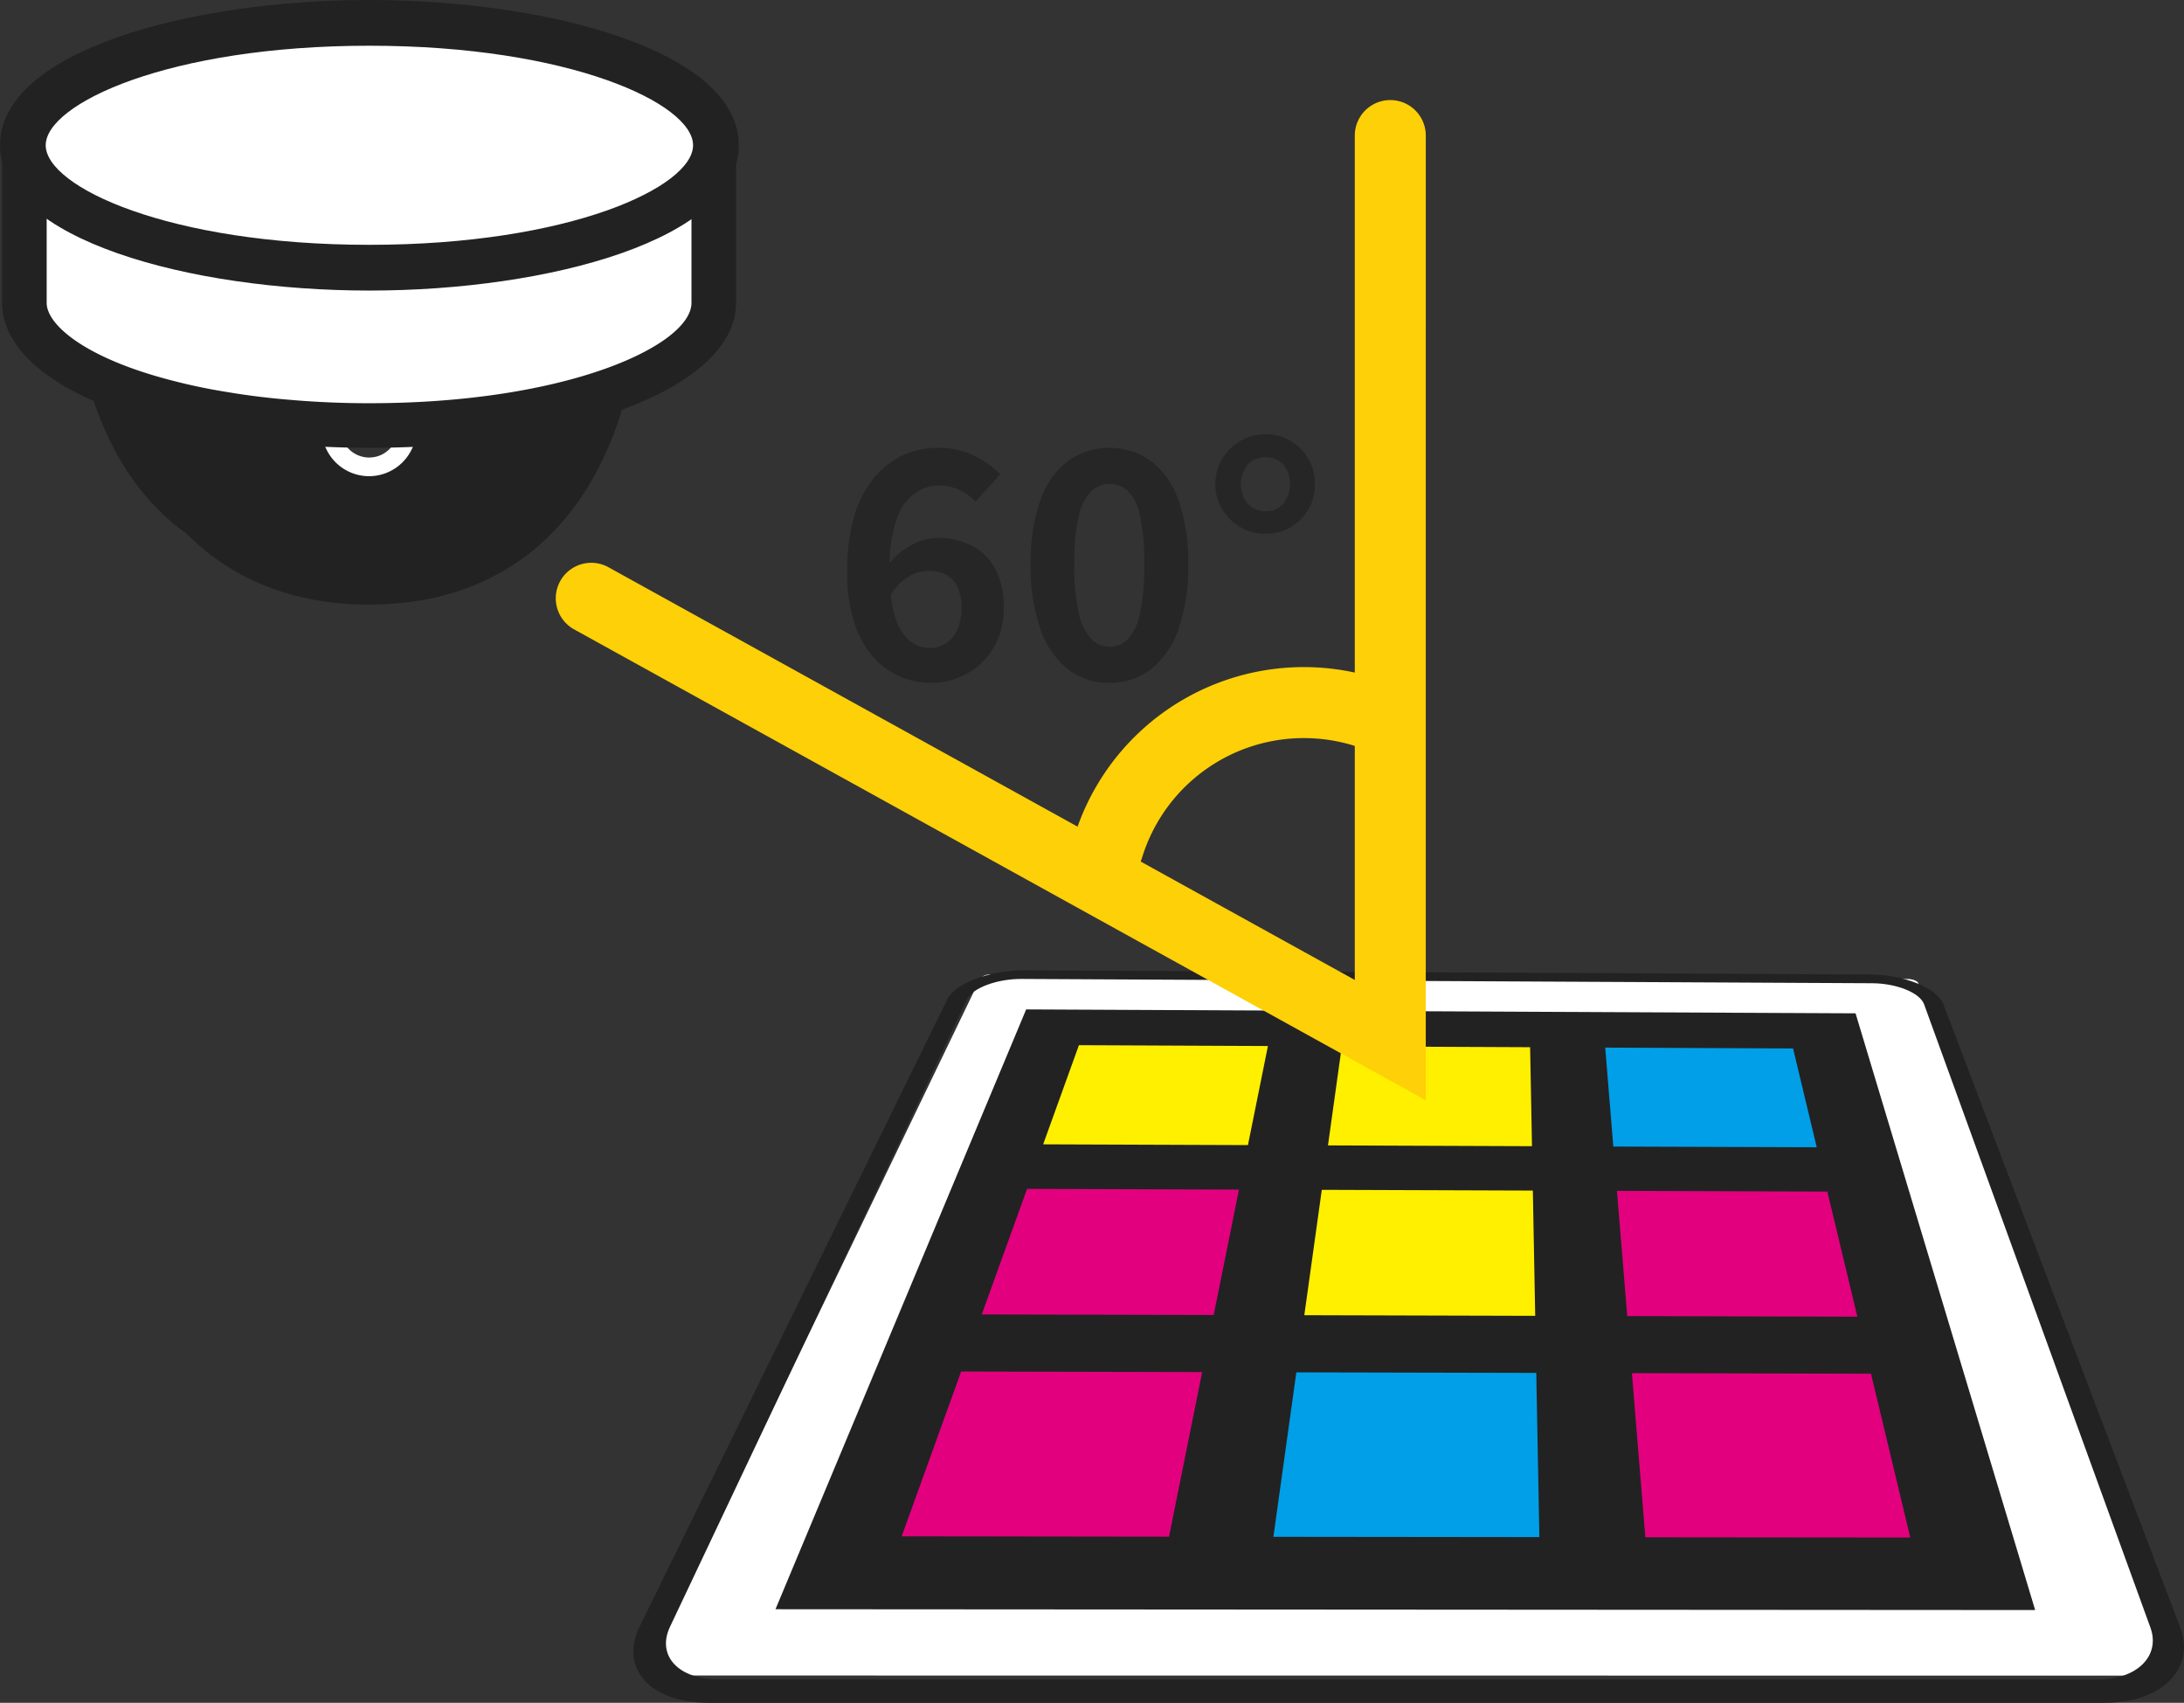 <svg id="グループ_1215" data-name="グループ 1215" xmlns="http://www.w3.org/2000/svg" xmlns:xlink="http://www.w3.org/1999/xlink" width="148.107" height="115.451" viewBox="0 0 148.107 115.451">
  <rect x="0" y="0" width="148.107" height="115.451" fill="#333333" stroke="none"/>
  <defs>
    <clipPath id="clip-path">
      <rect id="長方形_1112" data-name="長方形 1112" width="148.107" height="115.451" fill="none"/>
    </clipPath>
  </defs>
  <g id="グループ_1161" data-name="グループ 1161">
    <g id="グループ_1160" data-name="グループ 1160" clip-path="url(#clip-path)">
      <path id="パス_14677" data-name="パス 14677" d="M184.78,171.06l-101.805-.008c-.57,0-.866-.342-.664-.762L104.723,123.8a.925.925,0,0,1,.764-.282l62.133.309c.342,0,.666.131.725.288l17.165,46.2c.154.415-.172.754-.73.754" transform="translate(-38.256 -57.451)" fill="#fff"/>
      <path id="パス_14678" data-name="パス 14678" d="M180.1,172.66H85.372c-3.959,0-6.021-2.367-4.653-5.156l20.865-42.526c.549-1.119,2.924-2,5.305-1.985l57.224.286c2.354.012,4.6.906,5.028,2.023L185.2,167.558c1.049,2.76-1.217,5.1-5.1,5.1m-73.468-49.076c-1.681-.009-3.347.614-3.719,1.4L82.785,167.505c-.918,1.938.541,3.563,3.277,3.564l93.531.015c2.683,0,4.282-1.608,3.585-3.527L167.83,125.3c-.285-.785-1.865-1.419-3.525-1.427Z" transform="translate(-37.349 -57.209)" fill="#222"/>
      <path id="パス_14679" data-name="パス 14679" d="M183.75,168.678,171.571,128.22l-56.245-.266-17,40.669Z" transform="translate(-45.737 -59.516)" fill="#222"/>
      <path id="パス_14680" data-name="パス 14680" d="M179.49,185.133,179.28,174l-16.272-.037-1.555,11.15Z" transform="translate(-75.098 -80.917)" fill="#009fe8"/>
      <path id="パス_14681" data-name="パス 14681" d="M181.029,159.369l-.16-8.493-14.312-.05-1.186,8.5Z" transform="translate(-76.92 -70.155)" fill="#fff000"/>
      <path id="パス_14682" data-name="パス 14682" d="M182.208,139.407l-.127-6.711-12.771-.057-.937,6.715Z" transform="translate(-78.317 -61.695)" fill="#fff000"/>
      <path id="パス_14683" data-name="パス 14683" d="M132.451,185.06,134.7,173.9l-16.346-.037-4.032,11.173Z" transform="translate(-53.175 -80.873)" fill="#e3007f"/>
      <path id="パス_14684" data-name="パス 14684" d="M140.206,159.25l1.715-8.5-14.37-.051-3.073,8.514Z" transform="translate(-57.9 -70.094)" fill="#e3007f"/>
      <path id="パス_14685" data-name="パス 14685" d="M146.148,139.264l1.355-6.717-12.817-.057-2.426,6.722Z" transform="translate(-61.519 -61.626)" fill="#fff000"/>
      <path id="パス_14686" data-name="パス 14686" d="M225.784,185.207,223.121,174.1l-16.214-.037.912,11.127Z" transform="translate(-96.24 -80.962)" fill="#e3007f"/>
      <path id="パス_14687" data-name="パス 14687" d="M221.314,159.488l-2.033-8.481-14.27-.05.7,8.489Z" transform="translate(-95.359 -70.216)" fill="#e3007f"/>
      <path id="パス_14688" data-name="パス 14688" d="M217.868,139.55l-1.607-6.7-12.739-.057.55,6.709Z" transform="translate(-94.666 -61.765)" fill="#009fe8"/>
      <path id="パス_14689" data-name="パス 14689" d="M47.016,35.835a2.7,2.7,0,0,1,1.938,2.98,32.857,32.857,0,0,1-.663,3.272c-2.435,9.35-8.678,13.2-16,13.2s-13.567-3.847-16-13.2a32.635,32.635,0,0,1-.653-3.224,2.682,2.682,0,0,1,1.948-2.971A54.569,54.569,0,0,1,32.29,33.975a57.419,57.419,0,0,1,14.726,1.86m-8.892,9.038A5.829,5.829,0,1,0,32.3,50.707a5.827,5.827,0,0,0,5.824-5.834" transform="translate(-7.26 -15.801)" fill="#222"/>
      <path id="パス_14690" data-name="パス 14690" d="M41.744,43.465a5.829,5.829,0,1,1-5.834,5.824,5.827,5.827,0,0,1,5.834-5.824m2.571,5.824a2.576,2.576,0,1,0-2.571,2.581,2.569,2.569,0,0,0,2.571-2.581" transform="translate(-16.703 -20.217)" fill="#222"/>
      <path id="パス_14691" data-name="パス 14691" d="M30.976,55.482c-8.856,0-15.058-5.088-17.465-14.327a34.266,34.266,0,0,1-.684-3.376,4.192,4.192,0,0,1,3.051-4.66,56.326,56.326,0,0,1,14.492-1.974l.622,0a58.722,58.722,0,0,1,15.125,1.918,4.209,4.209,0,0,1,3.017,4.663,34.318,34.318,0,0,1-.693,3.42c-2.406,9.242-8.608,14.332-17.465,14.332m-.613-21.314a53.266,53.266,0,0,0-13.692,1.868,1.168,1.168,0,0,0-.854,1.295,30.769,30.769,0,0,0,.62,3.062c2.026,7.78,7.189,12.065,14.539,12.065s12.513-4.285,14.538-12.065a31.514,31.514,0,0,0,.632-3.118,1.183,1.183,0,0,0-.858-1.3,55.717,55.717,0,0,0-14.327-1.8Z" transform="translate(-5.946 -14.487)" fill="#222"/>
      <path id="パス_14692" data-name="パス 14692" d="M31.485,55.406c-8.564,0-14.565-4.932-16.9-13.89a33.341,33.341,0,0,1-.672-3.317,3.606,3.606,0,0,1,2.624-4.006A55.775,55.775,0,0,1,30.88,32.24l.618,0a58.166,58.166,0,0,1,14.969,1.9,3.622,3.622,0,0,1,2.6,4.011,33.978,33.978,0,0,1-.681,3.364c-2.332,8.958-8.334,13.891-16.9,13.891m-.611-21.314a53.824,53.824,0,0,0-13.849,1.89,1.749,1.749,0,0,0-1.277,1.944,31.457,31.457,0,0,0,.632,3.125c2.1,8.063,7.465,12.5,15.106,12.5s13.006-4.44,15.106-12.5a32.258,32.258,0,0,0,.643-3.178,1.768,1.768,0,0,0-1.277-1.951A56.275,56.275,0,0,0,31.476,34.1Z" transform="translate(-6.455 -14.996)" fill="#222"/>
      <path id="パス_14693" data-name="パス 14693" d="M26.894,53.444c-8.418,0-14.319-4.855-16.614-13.671h0a32.808,32.808,0,0,1-.666-3.287,3.308,3.308,0,0,1,2.41-3.678A55.249,55.249,0,0,1,26.9,30.868a57.828,57.828,0,0,1,14.893,1.885,3.328,3.328,0,0,1,2.389,3.685,33.6,33.6,0,0,1-.675,3.335c-2.3,8.817-8.2,13.672-16.614,13.672M11.5,39.454c2.137,8.205,7.6,12.723,15.39,12.723S40.146,47.66,42.283,39.454a32.588,32.588,0,0,0,.649-3.208,2.059,2.059,0,0,0-1.486-2.276,56.577,56.577,0,0,0-14.559-1.836,53.894,53.894,0,0,0-14.532,1.9,2.042,2.042,0,0,0-1.49,2.269,31.911,31.911,0,0,0,.639,3.156" transform="translate(-4.455 -14.356)" fill="#222"/>
      <path id="パス_14694" data-name="パス 14694" d="M40.429,55.32a7.341,7.341,0,1,1,7.335-7.346,7.354,7.354,0,0,1-7.335,7.346m0-11.658a4.317,4.317,0,1,0,4.312,4.312,4.322,4.322,0,0,0-4.312-4.312" transform="translate(-15.389 -18.902)" fill="#222"/>
      <path id="パス_14695" data-name="パス 14695" d="M41.192,55.206a6.462,6.462,0,1,1,6.457-6.468,6.475,6.475,0,0,1-6.457,6.468m0-11.658a5.2,5.2,0,1,0,5.191,5.19,5.2,5.2,0,0,0-5.191-5.19" transform="translate(-16.152 -19.667)" fill="#222"/>
      <path id="パス_14696" data-name="パス 14696" d="M44.021,54.781a3.21,3.21,0,1,1,3.2-3.215,3.218,3.218,0,0,1-3.2,3.215m0-5.152a1.943,1.943,0,1,0,1.938,1.937,1.945,1.945,0,0,0-1.938-1.937" transform="translate(-18.981 -22.495)" fill="#fff"/>
      <path id="パス_14697" data-name="パス 14697" d="M26.472,26.665q-2.631,0-5.1-.2c-1.5-.117-2.942-.283-4.314-.507a42.048,42.048,0,0,1-4.315-.877A29.017,29.017,0,0,1,8.6,23.715c-3.438-1.451-5.5-3.321-5.5-5.357V29.071c0,2.581,3.311,4.9,8.5,6.418a41.022,41.022,0,0,0,5.006,1.121c1.431.243,2.941.428,4.519.555,1.715.147,3.506.224,5.348.224,12.9,0,23.374-3.72,23.374-8.317V18.358c0,4.587-10.47,8.307-23.374,8.307" transform="translate(-1.441 -8.539)" fill="#fff"/>
      <path id="パス_14698" data-name="パス 14698" d="M25.156,37.517c-1.852,0-3.7-.077-5.476-.23-1.609-.128-3.173-.32-4.644-.571a42.245,42.245,0,0,1-5.18-1.16C3.765,33.773.27,30.906.27,27.688V16.975a1.573,1.573,0,0,1,1.512-1.589A1.516,1.516,0,0,1,3.3,16.9l-.009.15,0,10.64c0,1.393,2.293,3.469,7.416,4.968a39.331,39.331,0,0,0,4.822,1.079c1.385.235,2.863.417,4.4.54,1.7.145,3.462.219,5.227.219,13.546,0,21.862-3.964,21.862-6.806V16.975a1.611,1.611,0,0,1,.455-1.154,1.468,1.468,0,0,1,1.047-.435A1.519,1.519,0,0,1,50.042,16.9v10.79c0,5.6-10.7,9.829-24.886,9.829" transform="translate(-0.126 -7.157)" fill="#222"/>
      <path id="パス_14699" data-name="パス 14699" d="M25.666,37.441c-1.836,0-3.661-.076-5.426-.228-1.6-.127-3.144-.317-4.595-.565A41.705,41.705,0,0,1,10.532,35.5C4.707,33.8,1.366,31.136,1.366,28.2V17.484a.993.993,0,0,1,.926-1,.929.929,0,0,1,.93.926l-.007.114,0,10.676c0,2,3,4.116,7.838,5.53a39.784,39.784,0,0,0,4.892,1.094c1.4.238,2.893.421,4.445.546,1.722.147,3.5.221,5.273.221,13.229,0,22.449-3.9,22.449-7.392V17.484a.927.927,0,1,1,1.851-.078V28.2c0,5.183-10.673,9.243-24.3,9.243" transform="translate(-0.635 -7.666)" fill="#222"/>
      <path id="パス_14700" data-name="パス 14700" d="M49.285,17.028a.629.629,0,0,0-.628.633.616.616,0,0,0,0,.078V28.452c0,3.711-9.138,7.685-22.741,7.685-1.791,0-3.571-.075-5.3-.223-1.559-.125-3.06-.309-4.468-.549a40.225,40.225,0,0,1-4.93-1.1c-5.039-1.475-8.048-3.647-8.048-5.811V17.742a.575.575,0,0,0,.005-.081.637.637,0,0,0-.638-.633.7.7,0,0,0-.633.71V28.452c0,2.8,3.264,5.36,8.956,7.026a41.482,41.482,0,0,0,5.079,1.137c1.44.245,2.979.434,4.571.562,1.756.15,3.574.227,5.4.227,13.462,0,24.007-3.932,24.007-8.951V17.661a.641.641,0,0,0-.642-.633" transform="translate(-0.89 -7.92)" fill="#222"/>
      <path id="パス_14701" data-name="パス 14701" d="M2.9,11.2c0-4.584,10.521-8.3,23.5-8.3s23.5,3.716,23.5,8.3-10.521,8.3-23.5,8.3S2.9,15.78,2.9,11.2" transform="translate(-1.348 -1.348)" fill="#fff"/>
      <path id="パス_14702" data-name="パス 14702" d="M25.048,19.7C12.905,19.7,0,16.247,0,9.849S12.905,0,25.048,0,50.1,3.452,50.1,9.849,37.19,19.7,25.048,19.7m0-16.6C11.449,3.1,3.1,7.031,3.1,9.849s8.35,6.75,21.949,6.75S47,12.668,47,9.849,38.647,3.1,25.048,3.1" transform="translate(0 0)" fill="#222"/>
      <path id="パス_14703" data-name="パス 14703" d="M129.476,80.5,71.734,48.58a2.407,2.407,0,1,1,2.329-4.213l50.6,27.975V15.093a2.407,2.407,0,1,1,4.814,0Z" transform="translate(-32.788 -5.901)" fill="#fed008"/>
      <path id="パス_14704" data-name="パス 14704" d="M138.4,99.217a2.408,2.408,0,0,1-2.3-3.117,16.291,16.291,0,0,1,21.332-10.457,2.407,2.407,0,1,1-1.694,4.505A11.478,11.478,0,0,0,140.7,97.52a2.408,2.408,0,0,1-2.3,1.7" transform="translate(-63.255 -39.362)" fill="#fed008"/>
    </g>
  </g>
  <path id="パス_14705" data-name="パス 14705" d="M116.382,72.966a5.223,5.223,0,0,1-2.138-.447,5.154,5.154,0,0,1-1.808-1.361,6.564,6.564,0,0,1-1.255-2.34,11.2,11.2,0,0,1-.457-3.4,12.857,12.857,0,0,1,.489-3.787,7.256,7.256,0,0,1,1.362-2.6,5.586,5.586,0,0,1,1.968-1.51,5.511,5.511,0,0,1,2.266-.489,5.617,5.617,0,0,1,2.52.532,6.411,6.411,0,0,1,1.776,1.255l-1.681,1.872a3.25,3.25,0,0,0-1.064-.787,3.091,3.091,0,0,0-1.362-.32,2.924,2.924,0,0,0-1.712.543,3.624,3.624,0,0,0-1.234,1.808,10.567,10.567,0,0,0-.457,3.478,10.3,10.3,0,0,0,.361,3.031,3.438,3.438,0,0,0,.979,1.649,2.115,2.115,0,0,0,1.383.51A2,2,0,0,0,117.4,70.3a2.118,2.118,0,0,0,.776-.915,3.491,3.491,0,0,0,.288-1.5,3.253,3.253,0,0,0-.277-1.447,1.743,1.743,0,0,0-.787-.808,2.637,2.637,0,0,0-1.191-.256,2.69,2.69,0,0,0-1.33.394,3.915,3.915,0,0,0-1.308,1.394l-.127-2.127a4.978,4.978,0,0,1,1.021-1.021,4.655,4.655,0,0,1,1.191-.649,3.389,3.389,0,0,1,1.149-.224,5.161,5.161,0,0,1,2.34.511,3.714,3.714,0,0,1,1.606,1.564,5.449,5.449,0,0,1,.585,2.669,5.141,5.141,0,0,1-.681,2.691,4.822,4.822,0,0,1-1.8,1.766A4.977,4.977,0,0,1,116.382,72.966Zm12.125,0a4.487,4.487,0,0,1-2.818-.925,5.885,5.885,0,0,1-1.861-2.712,12.733,12.733,0,0,1-.66-4.383,12.528,12.528,0,0,1,.66-4.372,5.674,5.674,0,0,1,1.861-2.648,4.892,4.892,0,0,1,5.637,0,5.678,5.678,0,0,1,1.861,2.648,12.528,12.528,0,0,1,.66,4.372,12.733,12.733,0,0,1-.66,4.383,5.889,5.889,0,0,1-1.861,2.712A4.488,4.488,0,0,1,128.508,72.966Zm0-2.446a1.747,1.747,0,0,0,1.234-.5,3.488,3.488,0,0,0,.83-1.723,14.823,14.823,0,0,0,.3-3.35,14.513,14.513,0,0,0-.3-3.34,3.24,3.24,0,0,0-.83-1.659,1.819,1.819,0,0,0-2.436,0,3.291,3.291,0,0,0-.862,1.659,13.589,13.589,0,0,0-.319,3.34,13.879,13.879,0,0,0,.319,3.35,3.54,3.54,0,0,0,.862,1.723A1.734,1.734,0,0,0,128.508,70.52ZM139.1,62.861a3.389,3.389,0,0,1-1.691-.436,3.364,3.364,0,0,1,0-5.871,3.4,3.4,0,0,1,1.691-.436,3.266,3.266,0,0,1,1.68.436,3.394,3.394,0,0,1,1.2,1.192,3.324,3.324,0,0,1,.457,1.755,3.285,3.285,0,0,1-.457,1.734,3.393,3.393,0,0,1-1.2,1.191A3.26,3.26,0,0,1,139.1,62.861Zm0-1.532a1.537,1.537,0,0,0,1.2-.51,2.147,2.147,0,0,0,0-2.649,1.554,1.554,0,0,0-1.2-.5,1.586,1.586,0,0,0-1.213.5,2.106,2.106,0,0,0,0,2.649A1.569,1.569,0,0,0,139.1,61.33Z" transform="translate(-53.271 -26.671)" fill="#262626"/>
</svg>
